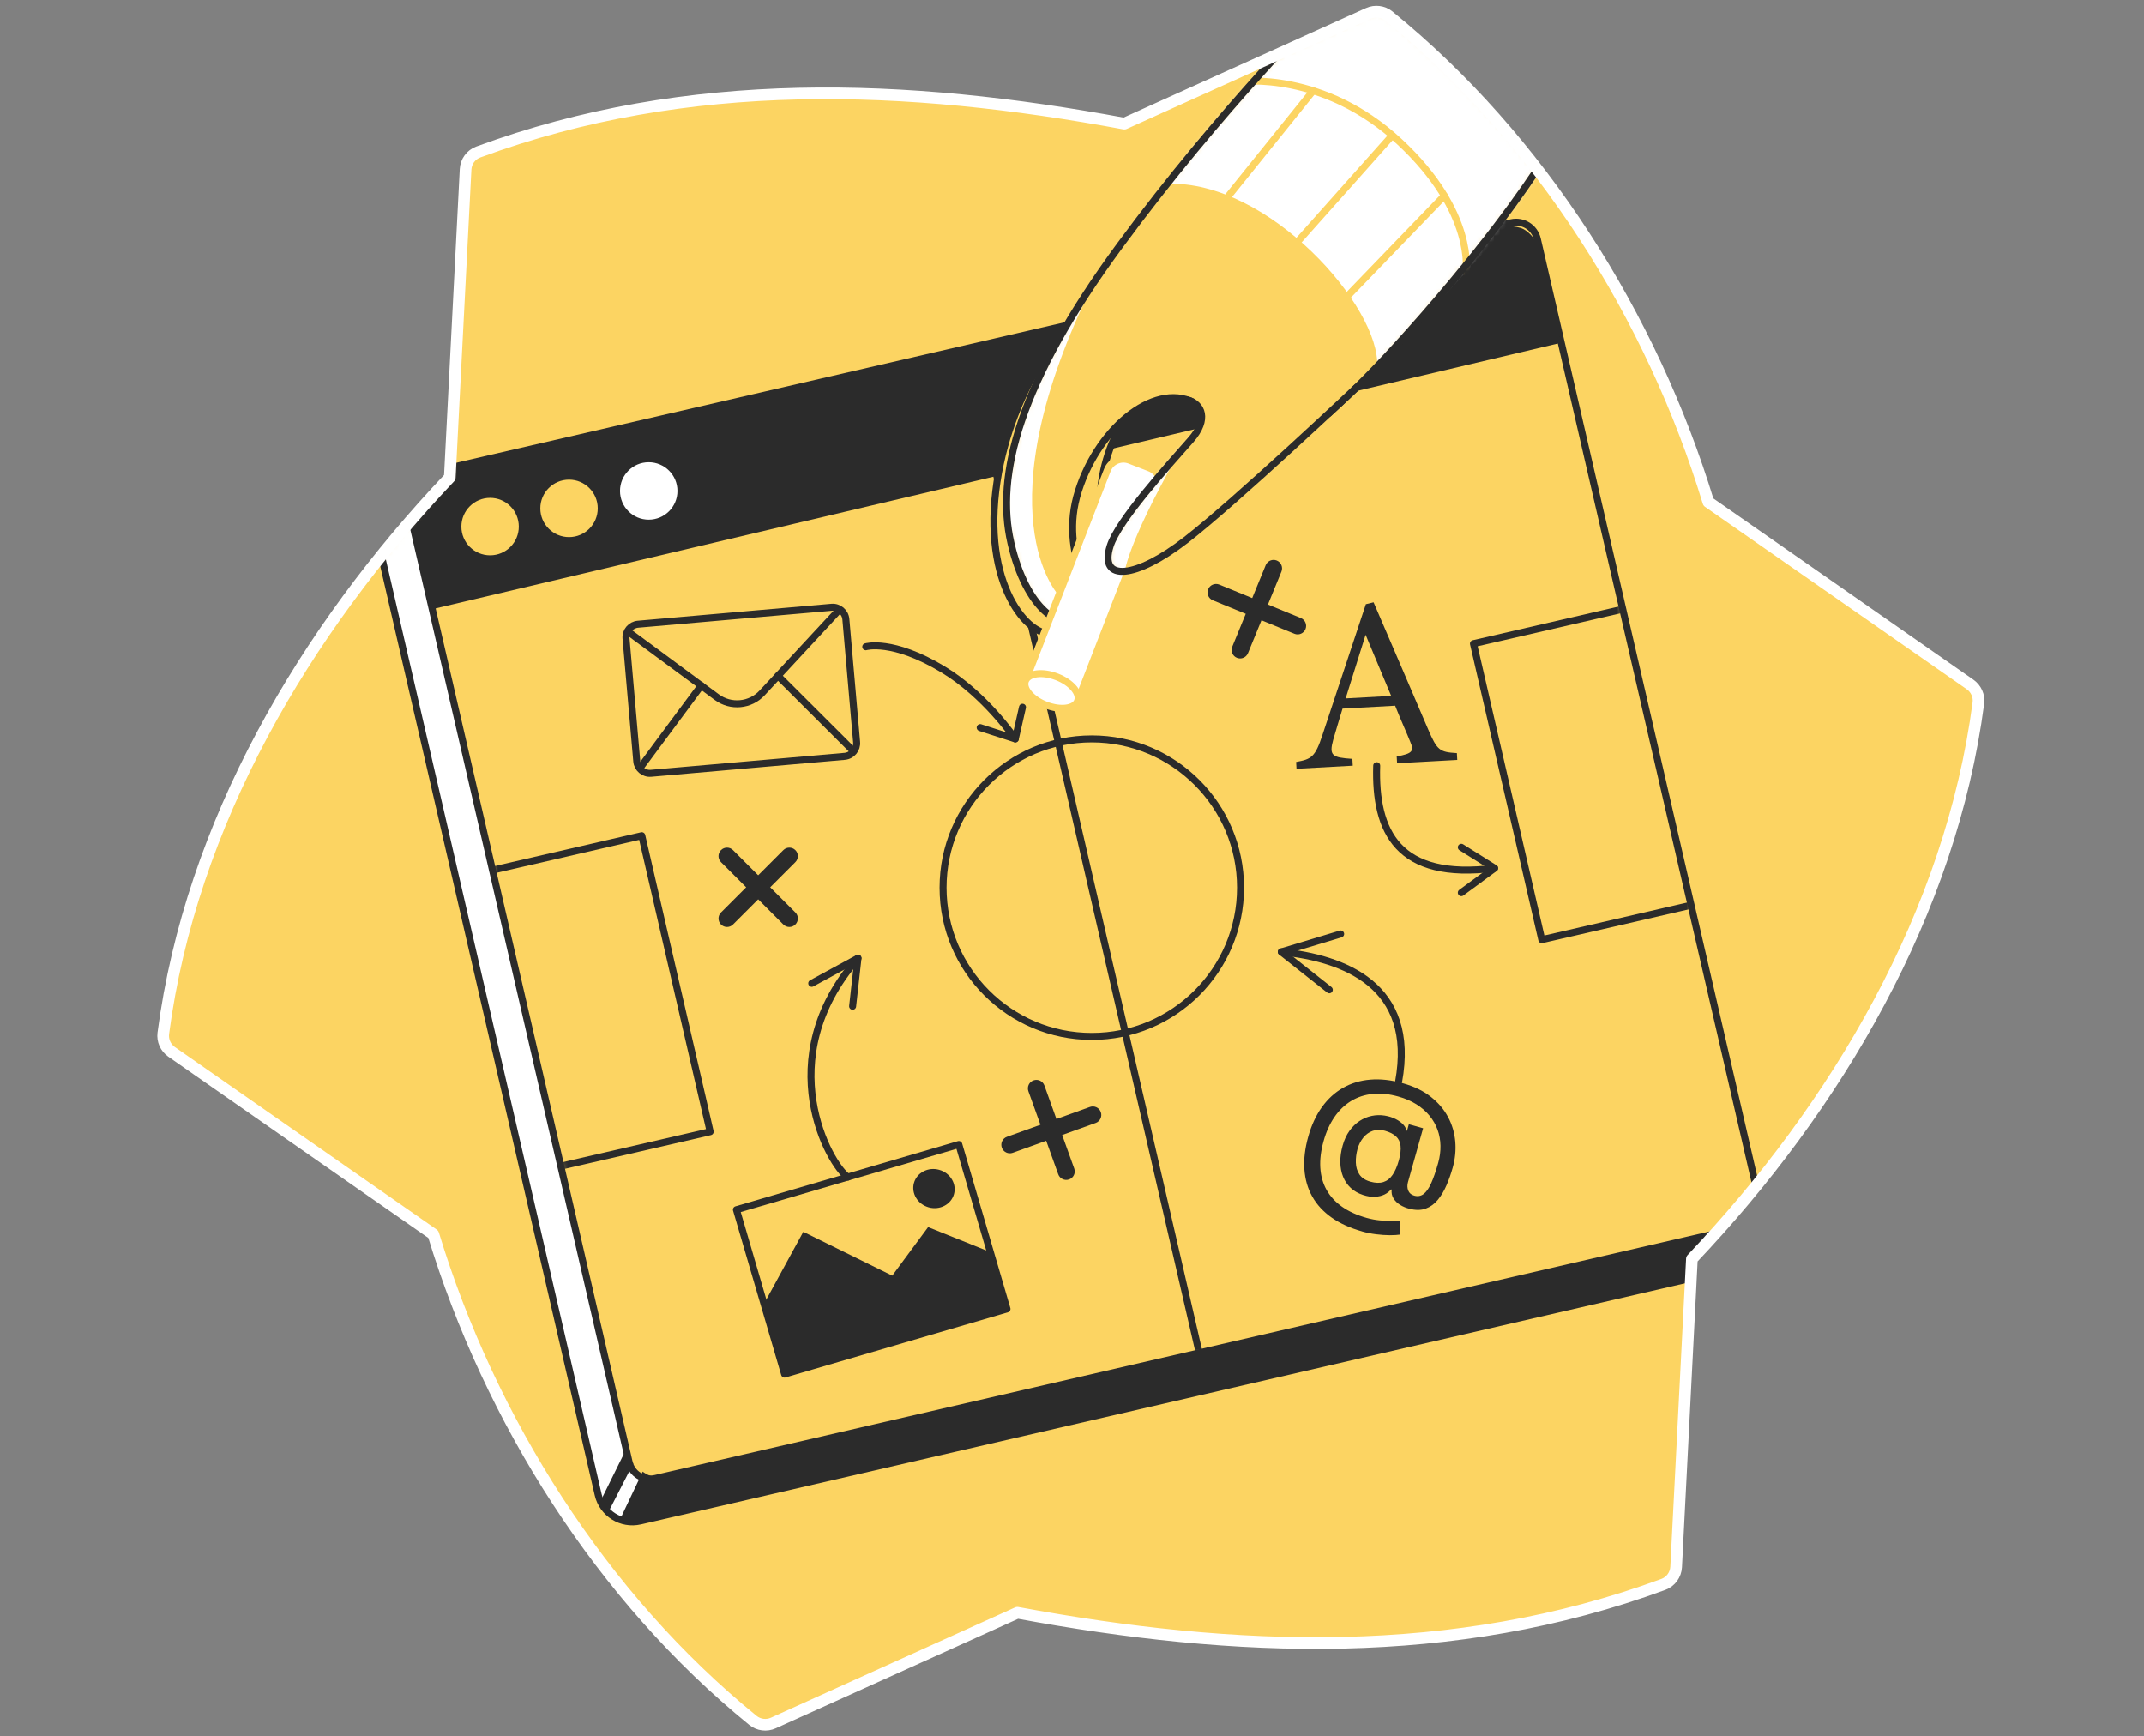 <svg xmlns="http://www.w3.org/2000/svg" width="368" height="298" viewBox="0 0 368 298" fill="none"><rect x="0" y="0" width="368" height="298" fill="#808080" stroke="none"/><path d="M293.23 86.166C283.547 54.344 264.372 23.878 238.366 2.742C237.378 1.943 236.023 1.78 234.868 2.299L192.982 21.215C155.571 14.289 118.167 12.8 82.092 26.086C80.839 26.547 79.982 27.721 79.913 29.057C79.386 39.296 77.199 81.934 77.199 81.934C52.25 108.264 32.745 141.404 28.027 177.337C27.867 178.575 28.423 179.803 29.447 180.519L74.374 211.831C84.061 243.653 103.235 274.123 129.241 295.259C130.229 296.058 131.584 296.221 132.739 295.698L174.625 276.782C212.033 283.708 249.44 285.198 285.515 271.911C286.768 271.45 287.625 270.266 287.698 268.933L290.404 216.067C315.357 189.726 334.858 156.593 339.576 120.657C339.74 119.418 339.18 118.191 338.16 117.475L293.23 86.162V86.166Z" fill="#FCD462"></path><mask id="mask0_480_20932" style="mask-type:luminance" maskUnits="userSpaceOnUse" x="28" y="2" width="312" height="294"><path d="M293.23 86.166C283.547 54.344 264.372 23.878 238.366 2.742C237.378 1.943 236.023 1.78 234.868 2.299L192.982 21.215C155.571 14.289 118.167 12.8 82.092 26.086C80.839 26.547 79.982 27.721 79.913 29.057C79.386 39.296 77.199 81.934 77.199 81.934C52.25 108.264 32.745 141.404 28.027 177.337C27.867 178.575 28.423 179.803 29.447 180.519L74.374 211.831C84.061 243.653 103.235 274.123 129.241 295.259C130.229 296.058 131.584 296.221 132.739 295.698L174.625 276.782C212.033 283.708 249.44 285.198 285.515 271.911C286.768 271.45 287.625 270.266 287.698 268.933L290.404 216.067C315.357 189.726 334.858 156.593 339.576 120.657C339.74 119.418 339.18 118.191 338.16 117.475L293.23 86.162V86.166Z" fill="white"></path></mask><g mask="url(#mask0_480_20932)"><path d="M296.676 211.723L259.584 51.061C258.836 47.821 255.603 45.798 252.36 46.546L73.823 87.764L71.121 83.769L66.374 91.251C65.531 92.566 65.197 94.207 65.579 95.849L102.671 256.511C103.419 259.751 106.652 261.774 109.895 261.026L292.161 218.947C295.401 218.199 297.424 214.966 296.676 211.723Z" fill="white" stroke="#2B2B2B" stroke-width="1.2" stroke-linecap="round" stroke-linejoin="round"></path><path d="M259.377 38.23L72.679 81.332C70.662 81.798 69.405 83.811 69.87 85.828L107.986 250.922C108.451 252.94 110.464 254.197 112.481 253.732L299.178 210.629C301.195 210.163 302.453 208.151 301.987 206.134L263.872 41.039C263.406 39.022 261.394 37.764 259.377 38.23Z" fill="#FCD462"></path><mask id="mask1_480_20932" style="mask-type:luminance" maskUnits="userSpaceOnUse" x="69" y="38" width="234" height="216"><path d="M259.377 38.23L72.679 81.332C70.662 81.798 69.405 83.811 69.87 85.828L107.986 250.922C108.451 252.94 110.464 254.197 112.481 253.732L299.178 210.629C301.195 210.163 302.453 208.151 301.987 206.134L263.872 41.039C263.406 39.022 261.394 37.764 259.377 38.23Z" fill="white"></path></mask><g mask="url(#mask1_480_20932)"><path d="M166.031 59.781L205.833 232.182" stroke="#2B2B2B" stroke-width="1.2" stroke-linecap="round" stroke-linejoin="round"></path><path d="M84.531 149.339L110.16 143.422L121.892 194.225L96.263 200.142" stroke="#2B2B2B" stroke-width="1.2" stroke-linecap="round" stroke-linejoin="round"></path><path d="M290.263 155.354L264.634 161.27L252.906 110.464L278.535 104.547" stroke="#2B2B2B" stroke-width="1.2" stroke-linecap="round" stroke-linejoin="round"></path><path d="M187.398 177.873C201.498 177.873 212.928 166.443 212.928 152.343C212.928 138.243 201.498 126.812 187.398 126.812C173.298 126.812 161.867 138.243 161.867 152.343C161.867 166.443 173.298 177.873 187.398 177.873Z" stroke="#2B2B2B" stroke-width="1.2" stroke-linecap="round" stroke-linejoin="round"></path><path d="M142.739 104.22L109.508 107.127C108.265 107.236 107.345 108.332 107.454 109.575L109.299 130.659C109.408 131.902 110.503 132.821 111.746 132.713L144.977 129.805C146.22 129.697 147.14 128.601 147.031 127.358L145.186 106.274C145.078 105.031 143.982 104.111 142.739 104.22Z" stroke="#2B2B2B" stroke-width="1.2" stroke-linecap="round" stroke-linejoin="round"></path><path d="M108.152 108.651L123.029 119.642C125.434 121.418 128.786 121.102 130.817 118.912L143.754 104.961" stroke="#2B2B2B" stroke-width="1.2" stroke-linecap="round" stroke-linejoin="round"></path><path d="M120.346 117.656L110.133 131.429" stroke="#2B2B2B" stroke-width="1.2" stroke-linecap="round" stroke-linejoin="round"></path><path d="M133.531 115.984L146.142 128.563" stroke="#2B2B2B" stroke-width="1.2" stroke-linecap="round" stroke-linejoin="round"></path><path d="M164.573 196.422L126.398 207.606L134.665 235.823L172.84 224.638L164.573 196.422Z" stroke="#2B2B2B" stroke-width="1.2" stroke-linecap="round" stroke-linejoin="round"></path><path d="M131.121 223.782L137.88 211.404L153.146 218.926L159.306 210.594L169.967 214.88L172.829 224.654L134.651 235.834L131.121 223.782Z" fill="#2B2B2B"></path><path d="M163.74 204.949C164.239 203.173 163.106 201.3 161.209 200.768C159.313 200.235 157.371 201.243 156.872 203.02C156.373 204.797 157.506 206.669 159.402 207.202C161.299 207.735 163.241 206.726 163.74 204.949Z" fill="#2B2B2B"></path><path d="M233.804 211.337C231.748 210.76 230.001 209.968 228.57 208.962C227.139 207.955 226.031 206.757 225.247 205.366C224.462 203.975 224.008 202.416 223.888 200.684C223.765 198.951 223.986 197.077 224.553 195.061C225.105 193.096 225.886 191.411 226.896 190.005C227.905 188.6 229.111 187.495 230.513 186.7C231.915 185.901 233.481 185.429 235.21 185.287C236.939 185.142 238.798 185.349 240.789 185.908C242.779 186.468 244.286 187.212 245.572 188.218C246.858 189.224 247.85 190.387 248.551 191.705C249.252 193.024 249.662 194.429 249.789 195.918C249.916 197.408 249.767 198.9 249.346 200.401C249.052 201.45 248.699 202.453 248.285 203.415C247.871 204.378 247.374 205.21 246.793 205.918C246.211 206.626 245.521 207.124 244.719 207.418C243.916 207.712 242.982 207.719 241.915 207.443C241.344 207.305 240.818 207.084 240.327 206.782C239.841 206.481 239.456 206.107 239.183 205.66C238.907 205.213 238.805 204.716 238.874 204.16L238.755 204.127C238.486 204.472 238.119 204.763 237.654 204.995C237.189 205.228 236.641 205.358 236.012 205.395C235.384 205.431 234.694 205.326 233.949 205.079C233.121 204.81 232.424 204.41 231.85 203.877C231.276 203.343 230.836 202.703 230.535 201.962C230.23 201.218 230.07 200.393 230.056 199.485C230.037 198.577 230.172 197.615 230.459 196.594C230.735 195.613 231.123 194.771 231.628 194.073C232.133 193.372 232.711 192.809 233.364 192.381C234.018 191.952 234.712 191.662 235.449 191.513C236.187 191.36 236.924 191.342 237.665 191.458C238.384 191.574 239.02 191.774 239.568 192.057C240.12 192.341 240.553 192.66 240.872 193.013C241.192 193.369 241.359 193.703 241.377 194.022L241.508 194.059L241.82 192.944L244.268 193.63L241.675 202.867C241.526 203.39 241.54 203.873 241.715 204.316C241.889 204.759 242.231 205.05 242.739 205.195C243.342 205.366 243.88 205.275 244.345 204.926C244.809 204.578 245.245 203.964 245.645 203.081C246.048 202.198 246.448 201.036 246.854 199.598C247.138 198.588 247.268 197.6 247.25 196.634C247.232 195.668 247.065 194.745 246.745 193.874C246.426 193.002 245.964 192.195 245.354 191.458C244.744 190.721 243.996 190.074 243.113 189.519C242.227 188.963 241.203 188.52 240.033 188.193C238.446 187.746 236.968 187.597 235.598 187.739C234.229 187.88 232.99 188.291 231.886 188.966C230.782 189.646 229.834 190.561 229.042 191.716C228.25 192.871 227.629 194.24 227.186 195.828C226.721 197.48 226.532 199.006 226.62 200.408C226.707 201.81 227.059 203.07 227.684 204.193C228.308 205.311 229.195 206.277 230.35 207.095C231.501 207.908 232.914 208.551 234.589 209.02C235.333 209.227 236.081 209.368 236.833 209.441C237.585 209.514 238.264 209.546 238.871 209.539C239.477 209.535 239.935 209.521 240.24 209.499L240.324 211.875C239.859 211.951 239.259 211.987 238.526 211.984C237.792 211.98 237.015 211.925 236.187 211.82C235.359 211.718 234.563 211.559 233.793 211.341L233.804 211.337ZM235.213 202.798C236.074 203.041 236.819 203.063 237.443 202.867C238.068 202.671 238.595 202.26 239.023 201.639C239.452 201.018 239.812 200.19 240.102 199.155C240.378 198.145 240.476 197.302 240.396 196.634C240.316 195.962 240.051 195.424 239.605 195.018C239.158 194.611 238.526 194.291 237.709 194.062C236.96 193.852 236.27 193.855 235.638 194.073C235.01 194.291 234.469 194.673 234.018 195.217C233.568 195.762 233.234 196.416 233.012 197.179C232.794 197.985 232.696 198.77 232.722 199.54C232.747 200.31 232.95 200.982 233.335 201.563C233.72 202.144 234.345 202.554 235.217 202.798H235.213Z" fill="#2B2B2B"></path><path d="M239.801 130.99L239.736 129.82C242.435 129.337 242.747 128.901 242.075 127.343C241.443 125.741 240.492 123.7 239.467 121.114L230.438 121.611C229.871 123.529 229.333 125.193 228.843 126.94C228.073 129.708 228.676 130.009 232.127 130.238L232.192 131.407L222.534 131.938L222.469 130.768C225.084 130.289 225.738 129.958 226.994 126.115L234.44 103.69L235.766 103.367C238.792 110.37 242.111 118.114 245.144 125.2C246.681 128.763 247.077 129.079 250.062 129.25L250.128 130.419L239.801 130.986V130.99ZM234.397 108.939C233.256 112.607 232.043 116.49 230.972 119.861L238.788 119.432L234.397 108.939Z" fill="#2B2B2B"></path><path d="M148.605 110.997C148.605 110.997 153.149 109.624 161.866 114.887C169.214 119.322 174.259 126.812 174.259 126.812" stroke="#2B2B2B" stroke-width="1.2" stroke-linecap="round" stroke-linejoin="round"></path><path d="M168.238 124.873L174.264 126.816L175.502 121.375" stroke="#2B2B2B" stroke-width="1.2" stroke-linecap="round" stroke-linejoin="round"></path><path d="M132.197 152.278L136.515 147.959C137.086 147.389 137.086 146.467 136.515 145.896C135.945 145.326 135.022 145.326 134.452 145.896L130.134 150.215L125.815 145.896C125.245 145.326 124.322 145.326 123.752 145.896C123.182 146.467 123.182 147.389 123.752 147.959L128.071 152.278L123.752 156.597C123.182 157.167 123.182 158.09 123.752 158.66C124.035 158.943 124.409 159.088 124.783 159.088C125.158 159.088 125.532 158.947 125.815 158.66L130.134 154.341L134.452 158.66C134.736 158.943 135.11 159.088 135.484 159.088C135.858 159.088 136.232 158.947 136.515 158.66C137.086 158.09 137.086 157.167 136.515 156.597L132.197 152.278Z" fill="#2B2B2B"></path><path d="M217.629 103.75L219.946 98.098C220.251 97.354 219.895 96.5 219.151 96.195C218.406 95.89 217.553 96.246 217.248 96.991L214.93 102.642L209.279 100.325C208.534 100.02 207.68 100.376 207.375 101.12C207.07 101.865 207.426 102.719 208.171 103.024L213.822 105.341L211.505 110.993C211.2 111.737 211.556 112.591 212.301 112.896C212.675 113.048 213.074 113.038 213.416 112.892C213.761 112.747 214.051 112.471 214.204 112.1L216.521 106.449L222.173 108.766C222.547 108.919 222.946 108.908 223.288 108.762C223.629 108.617 223.923 108.341 224.076 107.971C224.381 107.226 224.025 106.373 223.281 106.067L217.629 103.75Z" fill="#2B2B2B"></path><path d="M182.316 194.789L188.066 192.723C188.825 192.45 189.217 191.615 188.945 190.856C188.673 190.097 187.837 189.704 187.078 189.977L181.328 192.043L179.262 186.294C178.989 185.535 178.154 185.142 177.395 185.415C176.635 185.687 176.243 186.523 176.516 187.282L178.582 193.031L172.833 195.098C172.073 195.37 171.681 196.206 171.954 196.965C172.088 197.343 172.368 197.633 172.705 197.793C173.043 197.953 173.443 197.982 173.821 197.848L179.57 195.781L181.637 201.531C181.771 201.908 182.051 202.199 182.389 202.359C182.727 202.519 183.126 202.548 183.504 202.413C184.263 202.141 184.655 201.305 184.383 200.546L182.316 194.797V194.789Z" fill="#2B2B2B"></path><path d="M147.266 164.445C132.054 181.796 142.457 200.012 145.537 202.013" stroke="#2B2B2B" stroke-width="1.2" stroke-linecap="round" stroke-linejoin="round"></path><path d="M139.328 168.757L147.268 164.445L146.345 172.694" stroke="#2B2B2B" stroke-width="1.2" stroke-linecap="round" stroke-linejoin="round"></path><path d="M240.052 185.697C243.132 169.004 230.576 164.46 219.926 163.359" stroke="#2B2B2B" stroke-width="1.2" stroke-linecap="round" stroke-linejoin="round"></path><path d="M230.111 160.289L219.926 163.362L228.164 169.867" stroke="#2B2B2B" stroke-width="1.2" stroke-linecap="round" stroke-linejoin="round"></path><path d="M236.302 131.406C235.953 142.735 239.93 151.118 256.533 149" stroke="#2B2B2B" stroke-width="1.2" stroke-linecap="round" stroke-linejoin="round"></path><path d="M250.824 145.414L256.534 148.999L250.824 153.198" stroke="#2B2B2B" stroke-width="1.2" stroke-linecap="round" stroke-linejoin="round"></path></g><path d="M259.377 38.23L72.679 81.332C70.662 81.798 69.405 83.811 69.87 85.828L107.986 250.922C108.451 252.94 110.464 254.197 112.481 253.732L299.178 210.629C301.195 210.163 302.453 208.151 301.987 206.134L263.872 41.039C263.406 39.022 261.394 37.764 259.377 38.23Z" stroke="#2B2B2B" stroke-width="1.2" stroke-linecap="round" stroke-linejoin="round"></path><path d="M74.193 104.544L267.966 58.822L263.694 41.533C263.694 41.533 262.518 39.539 260.912 39.092C259.307 38.645 257.164 38.743 257.164 38.743L77.35 80.383C77.35 80.383 72.454 80.782 71.407 83.121C70.361 85.46 70.064 86.655 71.168 91.443C72.272 96.23 74.193 104.547 74.193 104.547V104.544Z" fill="#2B2B2B"></path><path d="M84.12 95.303C86.842 95.303 89.049 93.096 89.049 90.374C89.049 87.652 86.842 85.445 84.12 85.445C81.398 85.445 79.191 87.652 79.191 90.374C79.191 93.096 81.398 95.303 84.12 95.303Z" fill="#FCD462"></path><path d="M97.671 92.178C100.394 92.178 102.6 89.971 102.6 87.249C102.6 84.527 100.394 82.32 97.671 82.32C94.949 82.32 92.742 84.527 92.742 87.249C92.742 89.971 94.949 92.178 97.671 92.178Z" fill="#FCD462"></path><path d="M111.351 89.186C114.073 89.186 116.28 86.979 116.28 84.257C116.28 81.535 114.073 79.328 111.351 79.328C108.629 79.328 106.422 81.535 106.422 84.257C106.422 86.979 108.629 89.186 111.351 89.186Z" fill="white"></path><path d="M183.085 55.844C183.085 55.844 172.991 67.045 170.913 84.266C168.839 101.486 177.281 110.09 181.123 108.576C184.966 107.065 181.643 103.214 180.081 97.679C178.519 92.144 183.085 55.844 183.085 55.844Z" fill="#FCD462" stroke="#2B2B2B" stroke-width="1.2" stroke-linecap="round" stroke-linejoin="round"></path><path d="M199.37 65.07C186.788 74.801 188.913 89.188 188.913 89.188L184.071 97.76C184.071 97.76 178.71 94.258 181.125 83.751C183.541 73.243 199.366 65.07 199.366 65.07H199.37Z" fill="#FCD462" stroke="#2B2B2B" stroke-width="1.2" stroke-linecap="round" stroke-linejoin="round"></path><path d="M227.302 0.993C227.302 0.993 209.617 18.503 192.234 42.112C174.85 65.722 170.855 81.667 173.51 93.177C176.169 104.687 182.245 108.45 185.271 105.944C189.248 102.646 181.464 95.665 185.097 84.26C188.729 72.855 198.848 65.202 205.469 69.408C210.282 72.466 228.04 70.977 228.04 70.977C228.04 70.977 230.829 68.449 232.831 66.495C236.561 62.852 242.641 56.314 249.179 48.469C260.853 34.459 265.524 26.418 265.524 26.418L242.056 -1.125L227.302 0.993Z" fill="#FCD462"></path><mask id="mask2_480_20932" style="mask-type:luminance" maskUnits="userSpaceOnUse" x="172" y="-2" width="94" height="109"><path d="M227.302 0.993C227.302 0.993 209.617 18.503 192.234 42.112C174.85 65.722 170.855 81.667 173.51 93.177C176.169 104.687 182.245 108.45 185.271 105.944C189.248 102.646 181.464 95.665 185.097 84.26C188.729 72.855 198.848 65.202 205.469 69.408C210.282 72.466 228.04 70.977 228.04 70.977C228.04 70.977 230.829 68.449 232.831 66.495C236.561 62.852 242.641 56.314 249.179 48.469C260.853 34.459 265.524 26.418 265.524 26.418L242.056 -1.125L227.302 0.993Z" fill="white"></path></mask><g mask="url(#mask2_480_20932)"><path d="M200.336 31.543C217.796 30.889 236.992 52.78 236.378 62.903C236.378 62.903 255.156 43.54 260.604 36.276C266.053 29.011 266.572 26.676 266.572 26.676L242.058 -1.125L227.305 0.993C227.305 0.993 216.673 10.073 210.876 16.041C205.079 22.008 200.332 31.546 200.332 31.546L200.336 31.543Z" fill="white"></path><path d="M212.91 14.008C212.91 14.008 227.134 12.145 240.235 24.338C253.336 36.532 251.611 46.72 251.611 46.72" stroke="#FCD462" stroke-width="1.2" stroke-linecap="round" stroke-linejoin="round"></path><path d="M210.875 33.597L225.386 15.578" stroke="#FCD462" stroke-width="1.2" stroke-linecap="round" stroke-linejoin="round"></path><path d="M222.449 41.787L238.939 23.273" stroke="#FCD462" stroke-width="1.2" stroke-linecap="round" stroke-linejoin="round"></path><path d="M231.508 50.592L247.911 33.594" stroke="#FCD462" stroke-width="1.2" stroke-linecap="round" stroke-linejoin="round"></path><path d="M187.749 48.477C168.135 88.067 181.723 102.167 181.723 102.167L180.601 106.072C180.601 106.072 172.407 100.253 172.854 84.025C173.3 67.796 187.753 48.477 187.753 48.477H187.749Z" fill="white"></path></g><path d="M227.302 0.993C227.302 0.993 209.617 18.503 192.234 42.112C174.85 65.722 170.855 81.667 173.51 93.177C176.169 104.687 182.245 108.45 185.271 105.944C189.248 102.646 181.464 95.665 185.097 84.26C188.729 72.855 198.848 65.202 205.469 69.408C210.282 72.466 228.04 70.977 228.04 70.977C228.04 70.977 230.829 68.449 232.831 66.495C236.561 62.852 242.641 56.314 249.179 48.469C260.853 34.459 265.524 26.418 265.524 26.418L242.056 -1.125L227.302 0.993Z" stroke="#2B2B2B" stroke-width="1.2" stroke-linecap="round" stroke-linejoin="round"></path><path d="M193.905 78.991L197.321 80.317C198.848 80.91 199.606 82.631 199.013 84.158L185.035 120.16L176.086 116.686L190.065 80.683C190.657 79.156 192.378 78.398 193.905 78.991Z" fill="white" stroke="#FCD462" stroke-width="1.2" stroke-linecap="round" stroke-linejoin="round"></path><path d="M184.95 120.323C185.468 118.988 183.886 117.128 181.416 116.169C178.946 115.21 176.523 115.515 176.005 116.85C175.486 118.185 177.068 120.045 179.539 121.004C182.009 121.963 184.432 121.659 184.95 120.323Z" fill="white" stroke="#FCD462" stroke-width="1.2" stroke-linecap="round" stroke-linejoin="round"></path><path d="M203.875 68.639C206.29 69.307 207.503 71.944 204.431 75.445C200.533 79.891 191.929 89.32 190.545 93.726C188.58 99.977 194.961 99.312 203.522 92.698C212.083 86.084 232.838 66.492 232.838 66.492" fill="#FCD462"></path><mask id="mask3_480_20932" style="mask-type:luminance" maskUnits="userSpaceOnUse" x="190" y="66" width="43" height="33"><path d="M203.875 68.639C206.29 69.307 207.503 71.944 204.431 75.445C200.533 79.891 191.929 89.32 190.545 93.726C188.58 99.977 194.961 99.312 203.522 92.698C212.083 86.084 232.838 66.492 232.838 66.492" fill="white"></path></mask><g mask="url(#mask3_480_20932)"><path d="M204.158 74.578C193.567 92.641 193.062 98.096 193.062 98.096C193.062 98.096 186.219 99.64 190.73 91.272C195.245 82.903 204.154 74.578 204.154 74.578H204.158Z" fill="white"></path></g><path d="M203.875 68.639C206.29 69.307 207.503 71.944 204.431 75.445C200.533 79.891 191.929 89.32 190.545 93.726C188.58 99.977 194.961 99.312 203.522 92.698C212.083 86.084 232.838 66.492 232.838 66.492" stroke="#2B2B2B" stroke-width="1.2" stroke-linecap="round" stroke-linejoin="round"></path><path d="M107.476 248.711L103.059 257.653L104.403 259.538L108.693 251.174L107.476 248.711Z" fill="#2B2B2B"></path><path d="M110.318 252.555L106.41 260.792L109.893 261.028L292.159 218.95C292.159 218.95 294.527 218.34 295.805 216.422C297.084 214.508 296.957 211.141 296.957 211.141L114.691 253.219C114.691 253.219 112.711 253.684 111.76 253.335C110.808 252.99 110.314 252.551 110.314 252.551L110.318 252.555Z" fill="#2B2B2B"></path></g><path d="M293.23 86.166C283.547 54.344 264.372 23.878 238.366 2.742C237.378 1.943 236.023 1.78 234.868 2.299L192.982 21.215C155.571 14.289 118.167 12.8 82.092 26.086C80.839 26.547 79.982 27.721 79.913 29.057C79.386 39.296 77.199 81.934 77.199 81.934C52.25 108.264 32.745 141.404 28.027 177.337C27.867 178.575 28.423 179.803 29.447 180.519L74.374 211.831C84.061 243.653 103.235 274.123 129.241 295.259C130.229 296.058 131.584 296.221 132.739 295.698L174.625 276.782C212.033 283.708 249.44 285.198 285.515 271.911C286.768 271.45 287.625 270.266 287.698 268.933L290.404 216.067C315.357 189.726 334.858 156.593 339.576 120.657C339.74 119.418 339.18 118.191 338.16 117.475L293.23 86.162V86.166Z" stroke="white" stroke-width="2" stroke-linecap="round" stroke-linejoin="round"></path></svg>